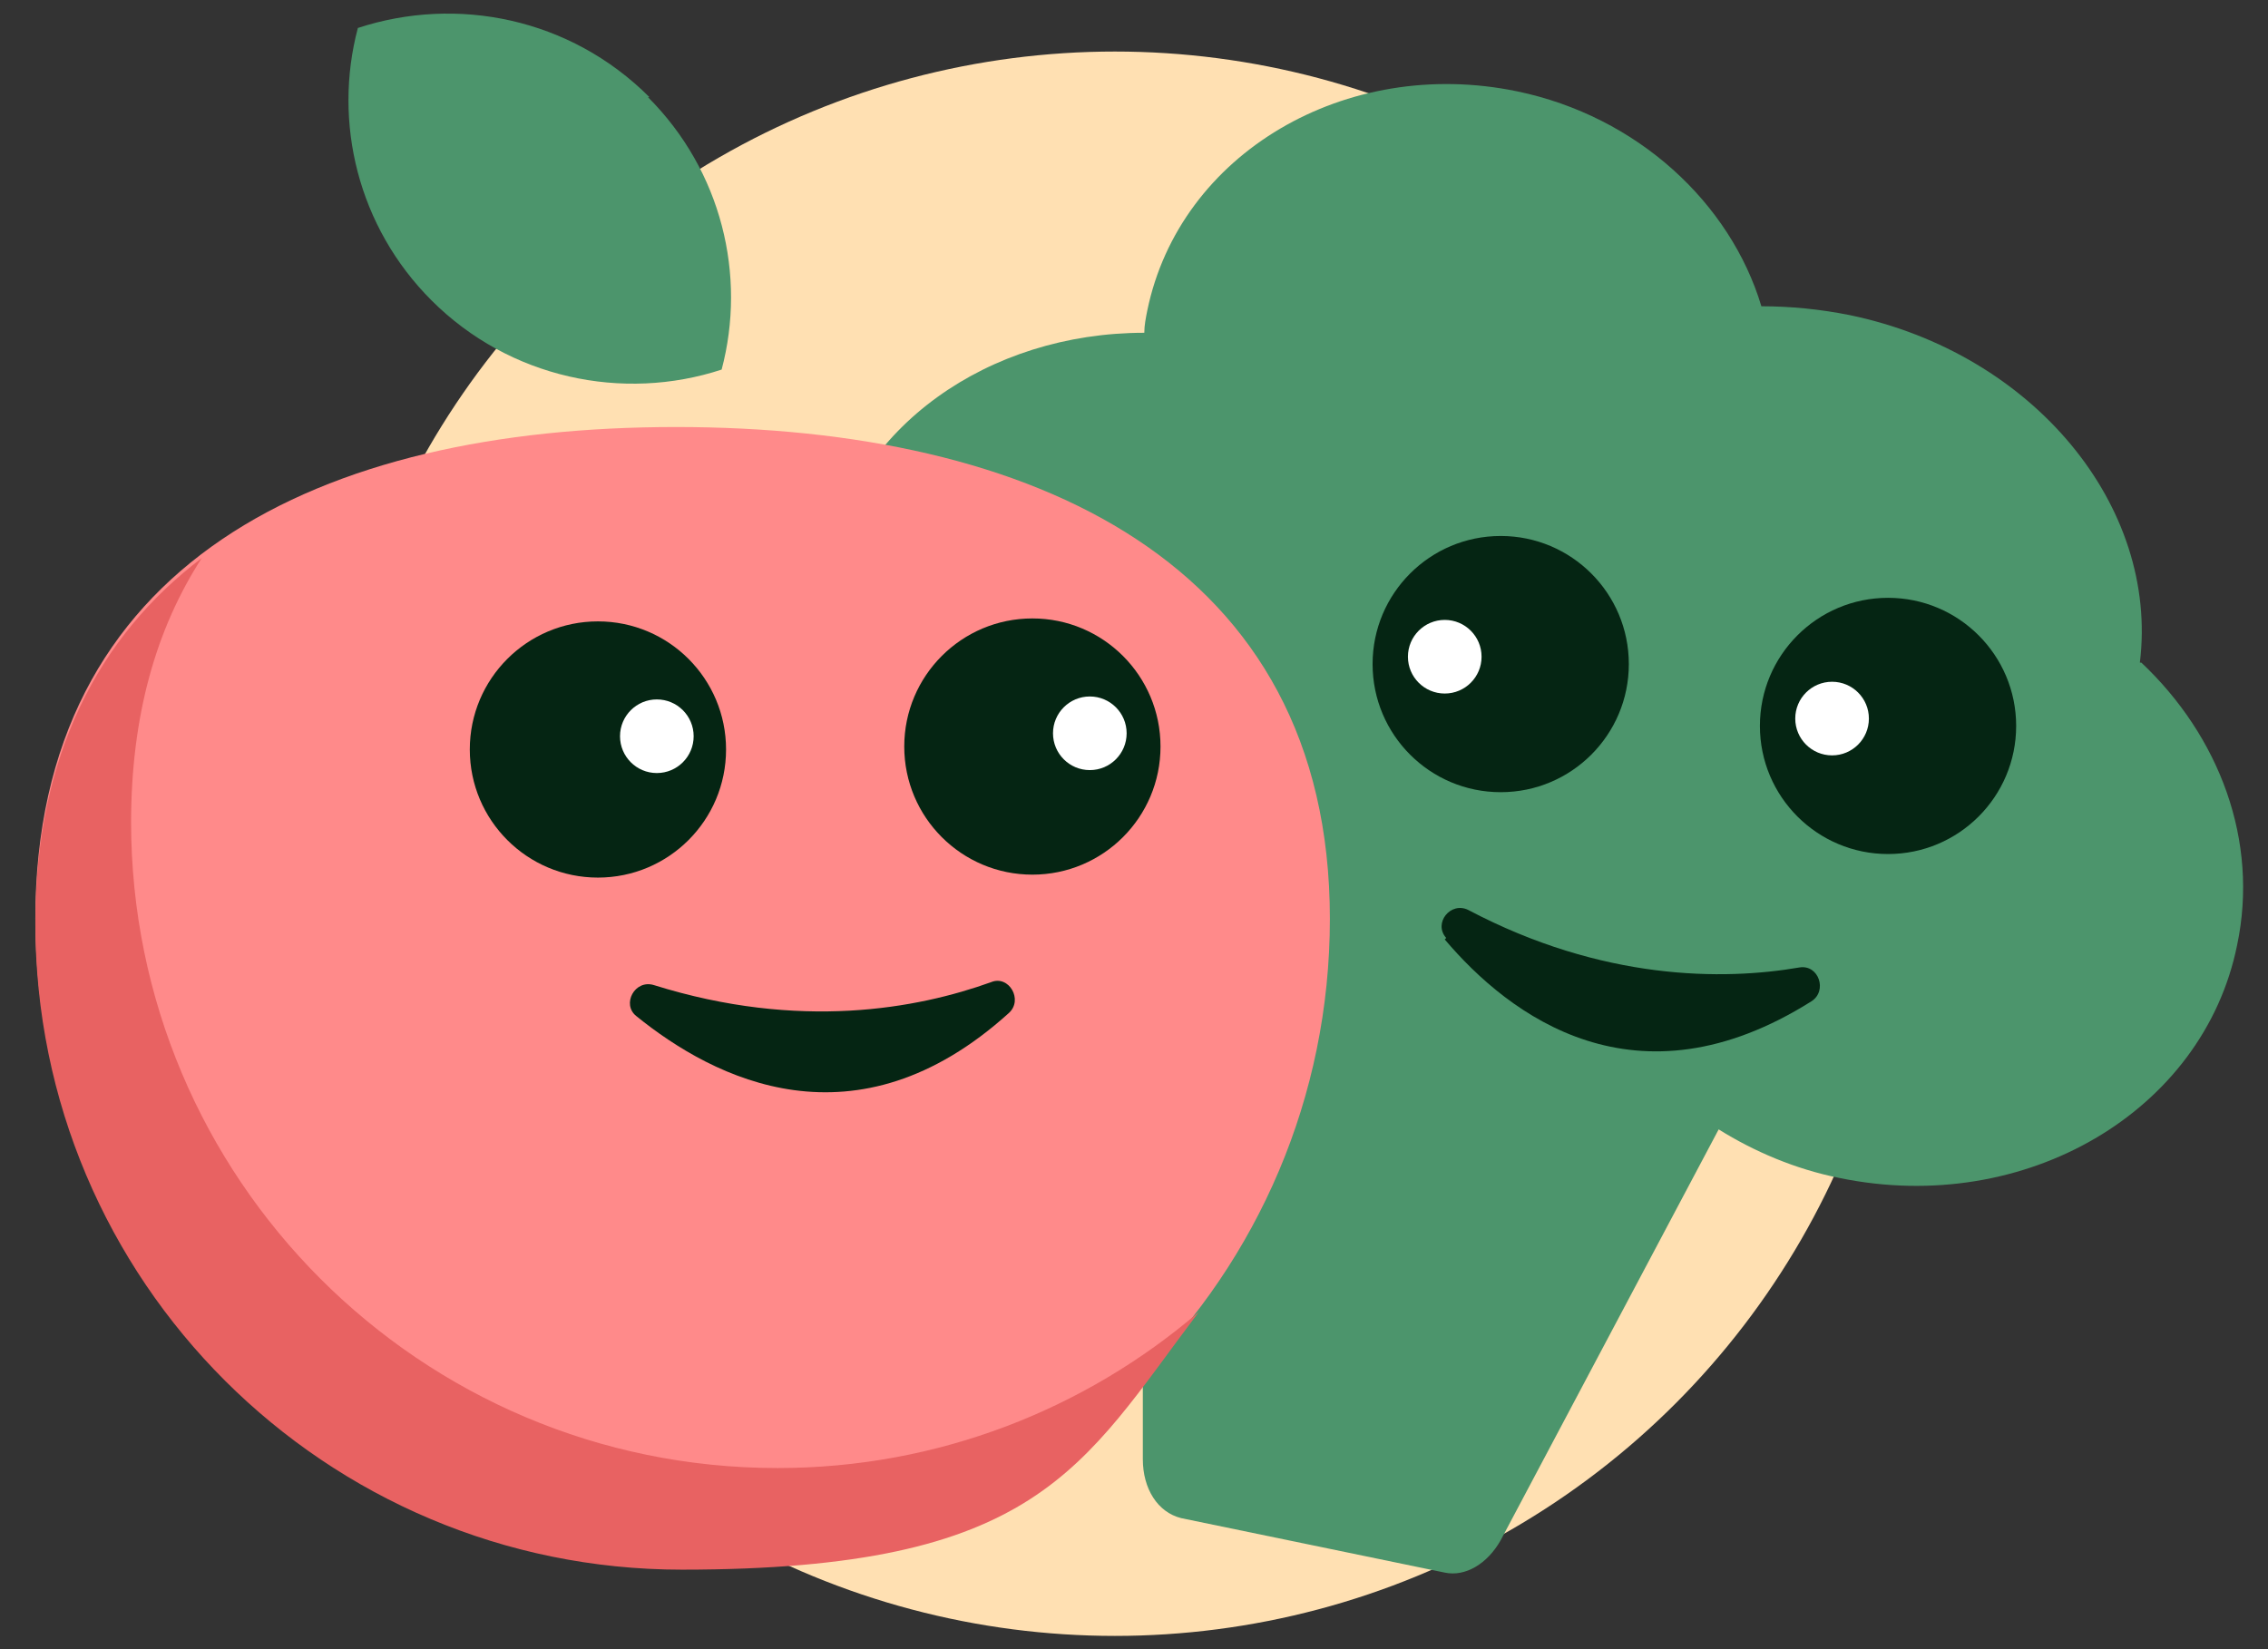 <svg xmlns="http://www.w3.org/2000/svg" version="1.1" viewBox="0 0 154 112">
  <rect x="0" y="0" width="154" height="112" fill="#333333" stroke="none"/>
  <defs>
    <style>
      .cls-1, .cls-2, .cls-3, .cls-4, .cls-5, .cls-6 { stroke-width: 0px; }
      .cls-1 { fill: #ffe0b2; }
      .cls-2 { fill: #ff8a8a; }
      .cls-3 { fill: #4c956c; }
      .cls-4 { fill: #052513; }
      .cls-5 { fill: #fff; }
      .cls-6 { fill: #e86262; }
    </style>
  </defs>
  <circle class="cls-1" cx="75.7" cy="57.3" r="53.8"></circle>
  <path class="cls-3" d="M145.3,45c1.3-10.6-7.2-21-19.7-23.6-2-.4-4-.6-6-.6-2.1-7-8.4-12.9-16.6-14.6-11.6-2.4-22.9,4.2-25.1,14.9-.1.5-.2,1-.2,1.5-10.6,0-19.7,6.4-21.6,15.8-2.3,11.1,6.2,22.2,19,24.9.9.2,1.9.3,2.8.4l-.3,21v14.4c0,2,1,3.6,2.6,4l17.9,3.7c1.4.3,2.9-.6,3.8-2.2l14.8-27.9c2.4,1.5,5.2,2.7,8.2,3.3,12.6,2.6,24.7-4.5,27-15.8,1.5-7.1-1.2-14.2-6.5-19.2Z"></path>
  <circle class="cls-4" cx="128.2" cy="49.3" r="8.7"></circle>
  <circle class="cls-5" cx="124.4" cy="48.8" r="2.5"></circle>
  <circle class="cls-4" cx="101.9" cy="45.1" r="8.7"></circle>
  <circle class="cls-5" cx="98.1" cy="44.6" r="2.5"></circle>
  <path class="cls-4" d="M98.1,63.8c4.4,5.2,13,11.7,24.9,4.2,1.1-.7.5-2.5-.8-2.3-5.2.9-13.4.9-22.5-3.9-1.2-.6-2.4.9-1.5,1.9Z"></path>
  <path class="cls-2" d="M90.3,62.4c0,24.3-19.7,43.9-43.9,43.9S2.4,86.6,2.4,62.4,21.7,29,45.9,29s44.4,9.2,44.4,33.4Z"></path>
  <path class="cls-3" d="M44.1,6.6C38.7,1.2,31-.3,24.3,1.9c-1.7,6.4,0,13.5,5,18.5,5.3,5.3,13,6.9,19.7,4.7,1.7-6.4,0-13.5-5-18.5Z"></path>
  <circle class="cls-4" cx="70.1" cy="50.7" r="8.7"></circle>
  <circle class="cls-4" cx="40.6" cy="50.9" r="8.7"></circle>
  <circle class="cls-5" cx="44.6" cy="50" r="2.5"></circle>
  <circle class="cls-5" cx="74" cy="49.8" r="2.5"></circle>
  <path class="cls-4" d="M43.2,69c5.3,4.3,14.9,9.2,25.3-.2,1-.9,0-2.6-1.2-2.1-5,1.8-13,3.3-22.9.2-1.3-.4-2.2,1.3-1.2,2.1Z"></path>
  <path class="cls-6" d="M8.9,55.9c0-7.3,1.7-13.2,4.8-18-7,5.3-11.3,13.4-11.3,24.8,0,24.3,19.7,43.9,43.9,43.9s27.1-6.9,35.1-17.5c-7.7,6.6-17.7,10.6-28.6,10.6-24.3,0-43.9-19.7-43.9-43.9Z"></path>
</svg>
